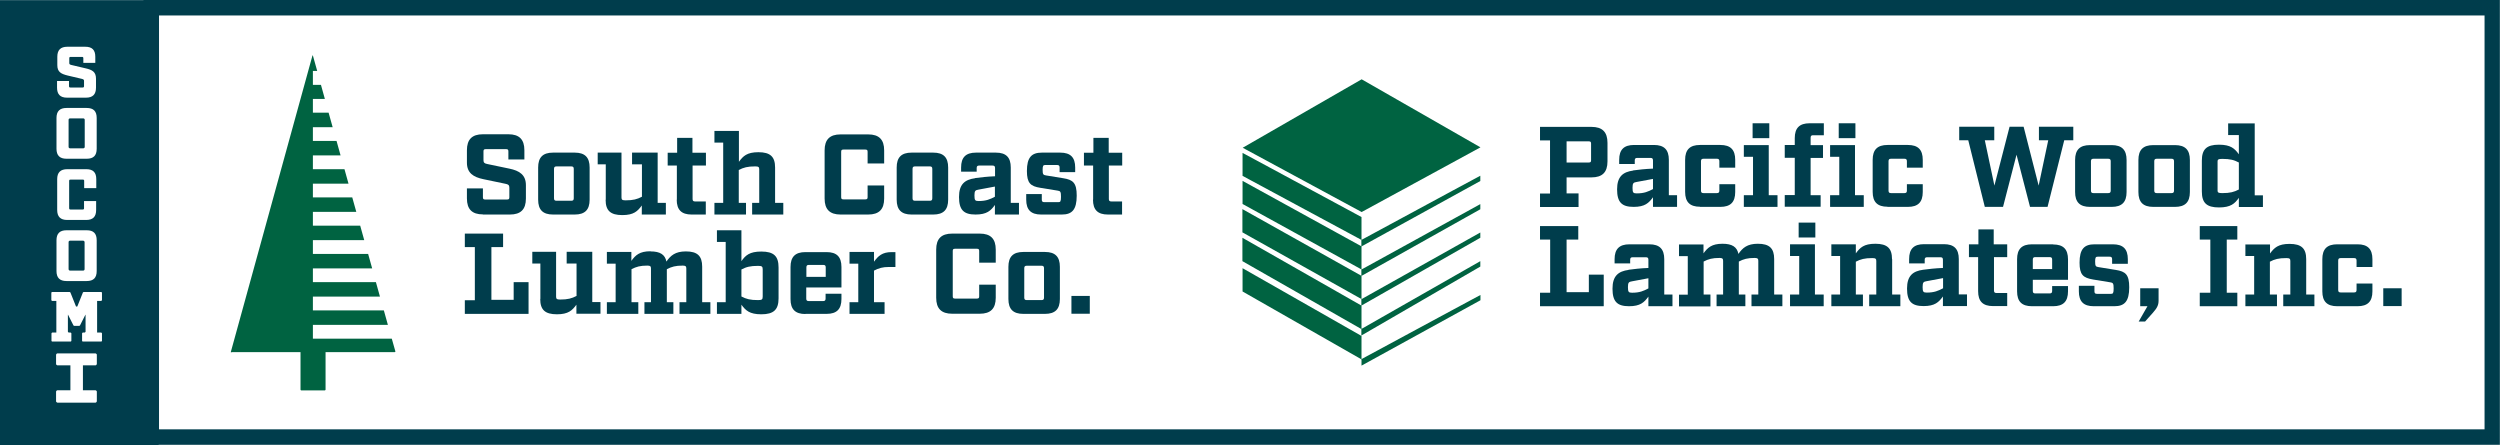 <?xml version="1.0" encoding="UTF-8"?><svg id="Layer_1" xmlns="http://www.w3.org/2000/svg" viewBox="0 0 179.69 31.99"><defs><style>.cls-1{fill:#003d4c;}.cls-2{fill:#006341;}</style></defs><path class="cls-2" d="m16.62,25.31h4.98v2.7s.02.05.05.05h1.7s.05-.02.05-.05v-2.7h4.98s.05-.03.04-.05l-.26-.92h-5.67v-.99h5.39l-.29-1.04h-5.1v-.99h4.82l-.29-1.04h-4.53v-.99h4.26l-.29-1.04h-3.97v-.99h3.69l-.29-1.04h-3.4v-.99h3.12l-.29-1.04h-2.83v-.99h2.56l-.29-1.04h-2.27v-.99h1.99l-.29-1.04h-1.7v-.99h1.42l-.29-1.04h-1.13v-.99h.86l-.28-1.01h-.58v-1h.31l-.31-1.11s-.03-.02-.03,0l-5.87,21.31s.01.05.04.05Z"/><rect class="cls-1" x="4.93" y="17.3" width="1.15" height="2.15" rx=".1" ry=".1"/><path class="cls-1" d="m5.03,8.51h.96c.05,0,.1.04.1.1v1.95c0,.05-.04.1-.1.1h-.96c-.05,0-.1-.04-.1-.1v-1.95c0-.05.04-.1.1-.1Z"/><path class="cls-1" d="m11.42,30.88V1.12l-.02-1.11H0v31.99h11.4l.02-1.11Zm-7.67-9.25s-.06-.03-.06-.06v-.53s.02-.05.05-.05h1.27s.04.01.05.03l.4,1s.08.04.1,0l.4-1s.03-.03.05-.03h1.27s.05.02.05.05v.53s-.03.06-.06.06h-.29v2.27h.29s.06.03.06.06v.54s-.02.05-.05.05h-1.33s-.05-.02-.05-.05v-.54s.03-.06.06-.06h.13s.06-.03.06-.06v-1.22s-.01,0-.01,0l-.39.77s-.03.03-.05.03h-.37s-.04-.01-.05-.03l-.39-.77s-.01,0-.01,0v1.22s.03.06.06.06h.13s.06.03.06.06v.54s-.02.05-.05.05h-1.33s-.05-.02-.05-.05v-.54s.03-.06.06-.06h.29v-2.27h-.29Zm1.31-15.34h.88c.07,0,.1-.03.1-.1v-.38c0-.08-.04-.11-.15-.14l-1.02-.24c-.49-.12-.75-.26-.75-.75v-.6c0-.49.24-.72.72-.72h1.29c.49,0,.72.23.72.72v.44h-.86v-.33c0-.08-.03-.1-.1-.1h-.81c-.07,0-.1.02-.1.1v.34c0,.08.03.11.15.14l1.02.24c.49.11.75.26.75.75v.64c0,.49-.24.72-.72.72h-1.36c-.49,0-.72-.24-.72-.72v-.48h.86v.37c0,.07.03.1.1.1Zm-.28,1.47h1.45c.49,0,.72.23.72.72v2.21c0,.49-.23.72-.72.72h-1.45c-.49,0-.72-.24-.72-.72v-2.21c0-.49.24-.72.72-.72Zm1.16,5.15h-.87c-.07,0-.1.02-.1.1v1.95c0,.07.03.1.1.1h.87c.08,0,.1-.03.1-.1v-.51h.87v.64c0,.49-.23.72-.72.72h-1.36c-.49,0-.72-.24-.72-.72v-2.21c0-.49.24-.72.73-.72h1.36c.49,0,.72.23.72.72v.64h-.87v-.51c0-.08-.02-.1-.1-.1Zm-1.16,3.64h1.45c.49,0,.72.23.72.72v2.21c0,.49-.23.72-.72.72h-1.45c-.49,0-.72-.24-.72-.72v-2.21c0-.49.24-.72.72-.72Zm2.09,11.5s.09.04.09.09v.71s-.04.09-.09.09h-2.75s-.09-.04-.09-.09v-.71s.04-.09.09-.09h.94v-1.79h-.94s-.09-.04-.09-.09h0v-.68s.04-.09.09-.09h2.75s.09.04.09.09v.68s-.04.09-.09.09h-.91v1.79h.91Z"/><path class="cls-1" d="m34.71,15.42h1.94c.78,0,1.15-.37,1.15-1.15v-.96c0-.74-.46-1.04-1.19-1.19l-1.58-.33c-.21-.04-.28-.1-.28-.28v-.63c0-.12.04-.16.16-.16h1.47c.12,0,.16.04.16.16v.58h1.15v-.66c0-.78-.37-1.15-1.15-1.15h-1.83c-.78,0-1.15.37-1.15,1.15v.89c0,.74.46,1.04,1.19,1.19l1.58.33c.21.04.28.1.28.28v.69c0,.12-.04.16-.16.16h-1.58c-.12,0-.16-.04-.16-.16v-.64h-1.15v.72c0,.78.37,1.15,1.15,1.15Z"/><path class="cls-1" d="m39.75,15.42h1.56c.73,0,1.07-.34,1.07-1.07v-2.31c0-.73-.34-1.07-1.07-1.07h-1.56c-.73,0-1.07.34-1.07,1.07v2.31c0,.73.34,1.07,1.07,1.07Zm.07-3.28c0-.13.05-.18.18-.18h1.06c.13,0,.18.05.18.18v2.11c0,.13-.05.18-.18.18h-1.06c-.13,0-.18-.05-.18-.18v-2.11Z"/><path class="cls-1" d="m43.53,14.36c0,.77.34,1.1,1.2,1.1.82,0,1.1-.28,1.4-.69v.65h1.73v-.84h-.59v-3.61h-1.84v.84h.71v2.33c-.34.18-.63.26-1.18.26-.24,0-.29-.05-.29-.21v-3.22h-1.71v.84h.58v2.54Z"/><path class="cls-1" d="m48.64,14.35c0,.73.34,1.07,1.07,1.07h1.02v-.94h-.77c-.13,0-.18-.05-.18-.18v-2.4h.96v-.92h-.97v-1.07h-1.1v1.07h-.68v.92h.66v2.45Z"/><path class="cls-1" d="m53.61,14.58h-.51v-2.36c.34-.18.63-.26,1.18-.26.24,0,.29.05.29.21v2.41h-.51v.84h2.24v-.84h-.59v-2.54c0-.77-.34-1.1-1.2-1.1-.82,0-1.1.28-1.4.69v-2.22h-1.76v.84h.63v4.33h-.63v.84h2.27v-.84Z"/><path class="cls-1" d="m60.42,15.42h1.98c.78,0,1.15-.37,1.15-1.15v-.94h-1.19v.84c0,.12-.04.16-.16.16h-1.58c-.12,0-.16-.04-.16-.16v-3.26c0-.12.04-.16.16-.16h1.58c.12,0,.16.04.16.16v.84h1.19v-.94c0-.78-.37-1.15-1.15-1.15h-1.98c-.78,0-1.15.37-1.15,1.15v3.46c0,.78.37,1.15,1.15,1.15Z"/><path class="cls-1" d="m65.52,15.42h1.56c.73,0,1.07-.34,1.07-1.07v-2.31c0-.73-.34-1.07-1.07-1.07h-1.56c-.73,0-1.07.34-1.07,1.07v2.31c0,.73.34,1.07,1.07,1.07Zm.07-3.28c0-.13.05-.18.18-.18h1.06c.13,0,.18.05.18.18v2.11c0,.13-.05.18-.18.18h-1.06c-.13,0-.18-.05-.18-.18v-2.11Z"/><path class="cls-1" d="m70.08,12.81c-.72.1-1.15.42-1.15,1.35s.34,1.26,1.19,1.26c.81,0,1.1-.28,1.39-.69v.69h1.73v-.84h-.59v-2.54c0-.73-.34-1.07-1.07-1.07h-1.43c-.73,0-1.07.34-1.07,1.07v.3h1.12v-.26c0-.13.05-.18.18-.18h.96c.13,0,.18.05.18.18v.59c-.55.02-1.07.08-1.43.13Zm1.43,1.33c-.34.18-.63.31-1.17.31-.25,0-.3-.05-.3-.4s.07-.38.29-.42l1.18-.22v.73Z"/><path class="cls-1" d="m74.84,15.42h1.48c.73,0,1.07-.34,1.07-1.36,0-.91-.26-1.14-.97-1.25l-1.23-.2c-.21-.03-.25-.08-.25-.41,0-.29.05-.34.18-.34h.86c.13,0,.18.05.18.18v.33h1.12v-.33c0-.73-.34-1.07-1.07-1.07h-1.33c-.73,0-1.07.34-1.07,1.32,0,.87.26,1.1.97,1.21l1.23.2c.21.03.25.08.25.45,0,.33-.05.38-.18.38h-1.02c-.13,0-.18-.05-.18-.18v-.4h-1.12v.4c0,.73.34,1.07,1.07,1.07Z"/><path class="cls-1" d="m78.56,14.35c0,.73.34,1.07,1.07,1.07h1.02v-.94h-.77c-.13,0-.18-.05-.18-.18v-2.4h.96v-.92h-.97v-1.07h-1.1v1.07h-.68v.92h.66v2.45Z"/><polygon class="cls-1" points="37.99 20.28 36.92 20.28 36.92 21.55 35.32 21.55 35.32 17.76 36.16 17.76 36.16 16.79 33.41 16.79 33.41 17.76 34.13 17.76 34.13 21.58 33.41 21.58 33.41 22.56 37.99 22.56 37.99 20.28"/><path class="cls-1" d="m38.83,21.49c0,.77.34,1.1,1.2,1.1.82,0,1.1-.28,1.4-.69v.65h1.73v-.84h-.59v-3.61h-1.84v.84h.71v2.33c-.34.18-.63.26-1.18.26-.24,0-.29-.05-.29-.21v-3.22h-1.71v.84h.58v2.54Z"/><path class="cls-1" d="m46.75,18.06c-.78,0-1.07.28-1.37.69v-.64h-1.76v.84h.63v2.77h-.63v.84h2.26v-.84h-.49v-2.37c.34-.18.63-.26,1.14-.26.21,0,.26.05.26.21v2.42h-.47v.84h2.08v-.84h-.47v-2.37c.34-.18.63-.26,1.14-.26.21,0,.26.05.26.21v2.42h-.49v.84h2.22v-.84h-.59v-2.55c0-.77-.34-1.1-1.17-1.1-.77,0-1.1.3-1.4.73-.1-.5-.45-.73-1.14-.73Z"/><path class="cls-1" d="m54.72,18.08c-.85,0-1.14.28-1.43.69v-2.22h-1.76v.84h.63v4.33h-.63v.84h1.76v-.66c.3.41.58.69,1.43.69.9,0,1.24-.34,1.24-1.15v-2.21c0-.82-.34-1.15-1.24-1.15Zm.1,3.23c0,.21-.05.26-.33.26-.58,0-.86-.08-1.2-.26v-1.94c.34-.18.63-.26,1.2-.26.28,0,.33.05.33.26v1.94Z"/><path class="cls-1" d="m57.89,22.56h1.52c.73,0,1.07-.34,1.07-1.07v-.38h-1.14v.35c0,.13-.05.18-.18.18h-1.03c-.13,0-.18-.05-.18-.18v-.8h2.53v-1.47c0-.73-.34-1.07-1.07-1.07h-1.52c-.73,0-1.07.34-1.07,1.07v2.31c0,.73.34,1.07,1.07,1.07Zm.07-3.34c0-.13.05-.18.18-.18h1.03c.13,0,.18.05.18.18v.68h-1.39v-.68Z"/><path class="cls-1" d="m62.82,18.8v-.69h-1.76v.84h.63v2.77h-.63v.84h2.52v-.84h-.76v-2.27c.34-.18.63-.26,1.06-.26h.48v-1.07h-.27c-.68,0-.97.28-1.27.69Z"/><path class="cls-1" d="m67.29,17.94v3.46c0,.78.37,1.15,1.15,1.15h1.98c.78,0,1.15-.37,1.15-1.15v-.94h-1.19v.84c0,.12-.04.16-.16.16h-1.58c-.12,0-.16-.04-.16-.16v-3.26c0-.12.04-.16.16-.16h1.58c.12,0,.16.04.16.16v.84h1.19v-.94c0-.78-.37-1.15-1.15-1.15h-1.98c-.78,0-1.15.37-1.15,1.15Z"/><path class="cls-1" d="m72.48,19.18v2.31c0,.73.34,1.07,1.07,1.07h1.56c.73,0,1.07-.34,1.07-1.07v-2.31c0-.73-.34-1.07-1.07-1.07h-1.56c-.73,0-1.07.34-1.07,1.07Zm1.14.1c0-.13.05-.18.18-.18h1.06c.13,0,.18.05.18.18v2.11c0,.13-.05.18-.18.18h-1.06c-.13,0-.18-.05-.18-.18v-2.11Z"/><rect class="cls-1" x="77.01" y="21.27" width="1.32" height="1.28"/><polygon class="cls-2" points="106.41 10.59 97.87 5.7 89.32 10.62 97.87 15.24 106.41 10.59"/><path class="cls-2" d="m89.31,19.27v1.68s8.55,4.88,8.55,4.88v.45s8.55-4.7,8.55-4.7v-.38s-1.99,1.07-1.99,1.07l-6.56,3.54v-1.31s0,0,0,0v-.39s8.54-4.95,8.54-4.95v-.39s-8.54,4.87-8.54,4.87v-1.68s8.54-4.87,8.54-4.87v-.38s-8.54,4.79-8.54,4.79v-1.67s8.54-4.79,8.54-4.79v-.37s-8.54,4.7-8.54,4.7v-1.66s0,0,0,0l8.54-4.7v-.38s-1.99,1.07-1.99,1.07l-6.55,3.54v-1.64s-6.56-3.54-6.56-3.54l-1.99-1.07v1.65s8.54,4.6,8.54,4.6v.46s-8.54-4.7-8.54-4.7v1.66s8.54,4.7,8.54,4.7v.46s-8.55-4.79-8.55-4.79v1.67s8.55,4.79,8.55,4.79v.47s-8.55-4.87-8.55-4.87v1.68s8.55,4.88,8.55,4.88v-.83s0,1.32,0,1.32l-8.55-4.87Zm8.55.11h0s0,0,0,0h0Z"/><polygon class="cls-2" points="97.88 24.52 97.87 24.51 97.87 24.52 97.88 24.52"/><path class="cls-1" d="m10.31,31.97h169.37V0H10.31v31.97Zm168.26-1.11H11.43V1.11h167.15v29.75Z"/><path class="cls-1" d="m113.46,13.9h-.86v-1.15h1.79c.78,0,1.15-.37,1.15-1.15v-1.33c0-.78-.37-1.15-1.15-1.15h-3.7v.97h.72v3.82h-.72v.97h2.77v-.97Zm-.86-3.74h1.6c.12,0,.16.04.16.16v1.2c0,.12-.04.16-.16.16h-1.6v-1.53Z"/><path class="cls-1" d="m117.38,12.26c-.72.1-1.15.42-1.15,1.35s.34,1.26,1.19,1.26c.81,0,1.09-.28,1.39-.69v.69h1.73v-.84h-.59v-2.54c0-.73-.34-1.07-1.07-1.07h-1.43c-.73,0-1.07.34-1.07,1.07v.3h1.12v-.26c0-.13.05-.18.18-.18h.95c.13,0,.18.05.18.18v.59c-.55.02-1.07.08-1.43.13Zm1.43,1.33c-.34.18-.63.31-1.17.31-.25,0-.3-.05-.3-.4s.07-.38.29-.42l1.18-.22v.73Z"/><path class="cls-1" d="m122.19,14.87h1.46c.73,0,1.07-.34,1.07-1.07v-.56h-1.14v.46c0,.13-.05.18-.18.18h-.96c-.13,0-.18-.05-.18-.18v-2.11c0-.13.05-.18.18-.18h.96c.13,0,.18.05.18.18v.46h1.14v-.56c0-.73-.34-1.07-1.07-1.07h-1.46c-.73,0-1.07.34-1.07,1.07v2.3c0,.73.34,1.07,1.07,1.07Z"/><rect class="cls-1" x="125.97" y="8.86" width="1.2" height="1.07"/><polygon class="cls-1" points="127.76 14.03 127.13 14.03 127.13 10.43 125.34 10.43 125.34 11.27 126 11.27 126 14.03 125.34 14.03 125.34 14.87 127.76 14.87 127.76 14.03"/><rect class="cls-1" x="132.16" y="8.86" width="1.2" height="1.07"/><polygon class="cls-1" points="133.96 14.03 133.33 14.03 133.33 10.43 131.54 10.43 131.54 11.27 132.2 11.27 132.2 14.03 131.54 14.03 131.54 14.87 133.96 14.87 133.96 14.03"/><path class="cls-1" d="m130.86,14.03h-.72v-2.68h.89v-.92h-.89v-.53c0-.13.05-.18.18-.18h.77v-.86h-1.02c-.73,0-1.07.34-1.07,1.07v.49h-.72v.92h.72v2.68h-.72v.84h2.58v-.84Z"/><path class="cls-1" d="m135.67,14.87h1.46c.73,0,1.07-.34,1.07-1.07v-.56h-1.14v.46c0,.13-.05.18-.18.18h-.96c-.13,0-.18-.05-.18-.18v-2.11c0-.13.05-.18.18-.18h.96c.13,0,.18.05.18.18v.46h1.14v-.56c0-.73-.34-1.07-1.07-1.07h-1.46c-.73,0-1.07.34-1.07,1.07v2.3c0,.73.34,1.07,1.07,1.07Z"/><polygon class="cls-1" points="142.66 14.87 143.97 14.87 144.94 11.12 145.91 14.87 147.17 14.87 148.37 10.08 149.02 10.08 149.02 9.11 146.55 9.11 146.55 10.08 147.22 10.08 146.53 13.34 145.45 9.11 144.44 9.11 143.35 13.34 142.66 10.08 143.34 10.08 143.34 9.11 140.82 9.11 140.82 10.08 141.47 10.08 142.66 14.87"/><path class="cls-1" d="m150.22,14.87h1.56c.73,0,1.07-.34,1.07-1.07v-2.3c0-.73-.34-1.07-1.07-1.07h-1.56c-.73,0-1.07.34-1.07,1.07v2.3c0,.73.34,1.07,1.07,1.07Zm.07-3.28c0-.13.05-.18.18-.18h1.06c.13,0,.18.05.18.18v2.11c0,.13-.05.18-.18.18h-1.06c-.13,0-.18-.05-.18-.18v-2.11Z"/><path class="cls-1" d="m154.77,14.87h1.56c.73,0,1.07-.34,1.07-1.07v-2.3c0-.73-.34-1.07-1.07-1.07h-1.56c-.73,0-1.07.34-1.07,1.07v2.3c0,.73.34,1.07,1.07,1.07Zm.07-3.28c0-.13.05-.18.18-.18h1.06c.13,0,.18.05.18.18v2.11c0,.13-.05.18-.18.18h-1.06c-.13,0-.18-.05-.18-.18v-2.11Z"/><path class="cls-1" d="m159.49,14.91c.85,0,1.14-.28,1.43-.69v.66h1.73v-.84h-.59v-5.17h-1.91v.84h.77v1.38c-.3-.41-.58-.69-1.43-.69-.9,0-1.23.34-1.23,1.15v2.21c0,.82.34,1.15,1.23,1.15Zm-.1-3.31c0-.13.05-.18.33-.18.58,0,.86.08,1.2.26v1.94c-.34.18-.63.26-1.2.26-.28,0-.33-.05-.33-.18v-2.11Z"/><polygon class="cls-1" points="115.27 19.74 114.2 19.74 114.2 21 112.6 21 112.6 17.22 113.44 17.22 113.44 16.25 110.69 16.25 110.69 17.22 111.42 17.22 111.42 21.04 110.69 21.04 110.69 22.01 115.27 22.01 115.27 19.74"/><path class="cls-1" d="m117.05,19.4c-.72.1-1.15.42-1.15,1.35s.34,1.26,1.19,1.26c.81,0,1.09-.28,1.39-.69v.69h1.73v-.84h-.59v-2.54c0-.73-.34-1.07-1.07-1.07h-1.43c-.73,0-1.07.34-1.07,1.07v.3h1.12v-.26c0-.13.05-.18.18-.18h.95c.13,0,.18.05.18.18v.59c-.55.02-1.07.08-1.43.13Zm1.43,1.33c-.34.18-.63.31-1.17.31-.25,0-.3-.05-.3-.4s.07-.38.29-.42l1.18-.22v.73Z"/><path class="cls-1" d="m122.94,21.17h-.49v-2.37c.34-.18.63-.26,1.14-.26.21,0,.26.05.26.21v2.42h-.47v.84h2.07v-.84h-.47v-2.37c.34-.18.63-.26,1.14-.26.21,0,.26.05.26.21v2.42h-.49v.84h2.22v-.84h-.59v-2.55c0-.77-.34-1.1-1.17-1.1-.77,0-1.1.3-1.4.73-.1-.5-.45-.73-1.14-.73-.78,0-1.07.28-1.37.69v-.64h-1.76v.84h.63v2.77h-.63v.84h2.26v-.84Z"/><rect class="cls-1" x="129.28" y="16" width="1.2" height="1.07"/><polygon class="cls-1" points="130.45 17.56 128.66 17.56 128.66 18.4 129.32 18.4 129.32 21.17 128.66 21.17 128.66 22.01 131.08 22.01 131.08 21.17 130.45 21.17 130.45 17.56"/><path class="cls-1" d="m135.99,18.62c0-.77-.34-1.1-1.2-1.1-.82,0-1.1.28-1.4.69v-.65h-1.76v.84h.63v2.77h-.63v.84h2.27v-.84h-.51v-2.36c.34-.18.63-.26,1.18-.26.24,0,.29.05.29.21v2.41h-.51v.84h2.24v-.84h-.59v-2.54Z"/><path class="cls-1" d="m137.22,18.63v.3h1.12v-.26c0-.13.05-.18.18-.18h.95c.13,0,.18.05.18.18v.59c-.55.02-1.07.08-1.43.13-.72.1-1.15.42-1.15,1.35s.34,1.26,1.19,1.26c.81,0,1.09-.28,1.39-.69v.69h1.73v-.84h-.59v-2.54c0-.73-.34-1.07-1.07-1.07h-1.43c-.73,0-1.07.34-1.07,1.07Zm2.44,2.09c-.34.18-.63.31-1.17.31-.25,0-.3-.05-.3-.4s.07-.38.29-.42l1.18-.22v.73Z"/><path class="cls-1" d="m143.3,16.49h-1.1v1.07h-.68v.92h.66v2.45c0,.73.34,1.07,1.07,1.07h1.02v-.94h-.77c-.13,0-.18-.05-.18-.18v-2.4h.95v-.92h-.97v-1.07Z"/><path class="cls-1" d="m147.57,17.56h-1.52c-.73,0-1.07.34-1.07,1.07v2.31c0,.73.34,1.07,1.07,1.07h1.52c.73,0,1.07-.34,1.07-1.07v-.38h-1.14v.35c0,.13-.05.18-.18.18h-1.03c-.13,0-.18-.05-.18-.18v-.8h2.53v-1.47c0-.73-.34-1.07-1.07-1.07Zm-.07,1.78h-1.39v-.68c0-.13.05-.18.18-.18h1.03c.13,0,.18.05.18.18v.68Z"/><path class="cls-1" d="m152.94,18.96v-.33c0-.73-.34-1.07-1.07-1.07h-1.33c-.73,0-1.07.34-1.07,1.32,0,.87.26,1.09.97,1.21l1.23.2c.21.03.25.08.25.45,0,.33-.05.38-.18.38h-1.02c-.13,0-.18-.05-.18-.18v-.4h-1.12v.4c0,.73.34,1.07,1.07,1.07h1.48c.73,0,1.07-.34,1.07-1.36,0-.91-.26-1.14-.97-1.25l-1.23-.2c-.21-.03-.25-.08-.25-.41,0-.29.05-.34.18-.34h.86c.13,0,.18.05.18.18v.33h1.12Z"/><path class="cls-1" d="m153.82,22.01h.53l-.63,1.1h.46l.57-.64c.29-.33.4-.54.4-.86v-.89h-1.32v1.28Z"/><polygon class="cls-1" points="160.81 21.04 160.05 21.04 160.05 17.22 160.81 17.22 160.81 16.25 158.11 16.25 158.11 17.22 158.87 17.22 158.87 21.04 158.11 21.04 158.11 22.01 160.81 22.01 160.81 21.04"/><path class="cls-1" d="m161.39,17.56v.84h.63v2.77h-.63v.84h2.27v-.84h-.51v-2.36c.34-.18.63-.26,1.18-.26.24,0,.29.05.29.21v2.41h-.51v.84h2.24v-.84h-.59v-2.54c0-.77-.34-1.1-1.2-1.1-.81,0-1.1.28-1.4.69v-.65h-1.76Z"/><path class="cls-1" d="m167.99,22.01h1.46c.73,0,1.07-.34,1.07-1.07v-.56h-1.14v.46c0,.13-.05.18-.18.18h-.96c-.13,0-.18-.05-.18-.18v-2.11c0-.13.05-.18.18-.18h.96c.13,0,.18.05.18.18v.46h1.14v-.56c0-.73-.34-1.07-1.07-1.07h-1.46c-.73,0-1.07.34-1.07,1.07v2.31c0,.73.34,1.07,1.07,1.07Z"/><rect class="cls-1" x="171.3" y="20.72" width="1.32" height="1.28"/></svg>